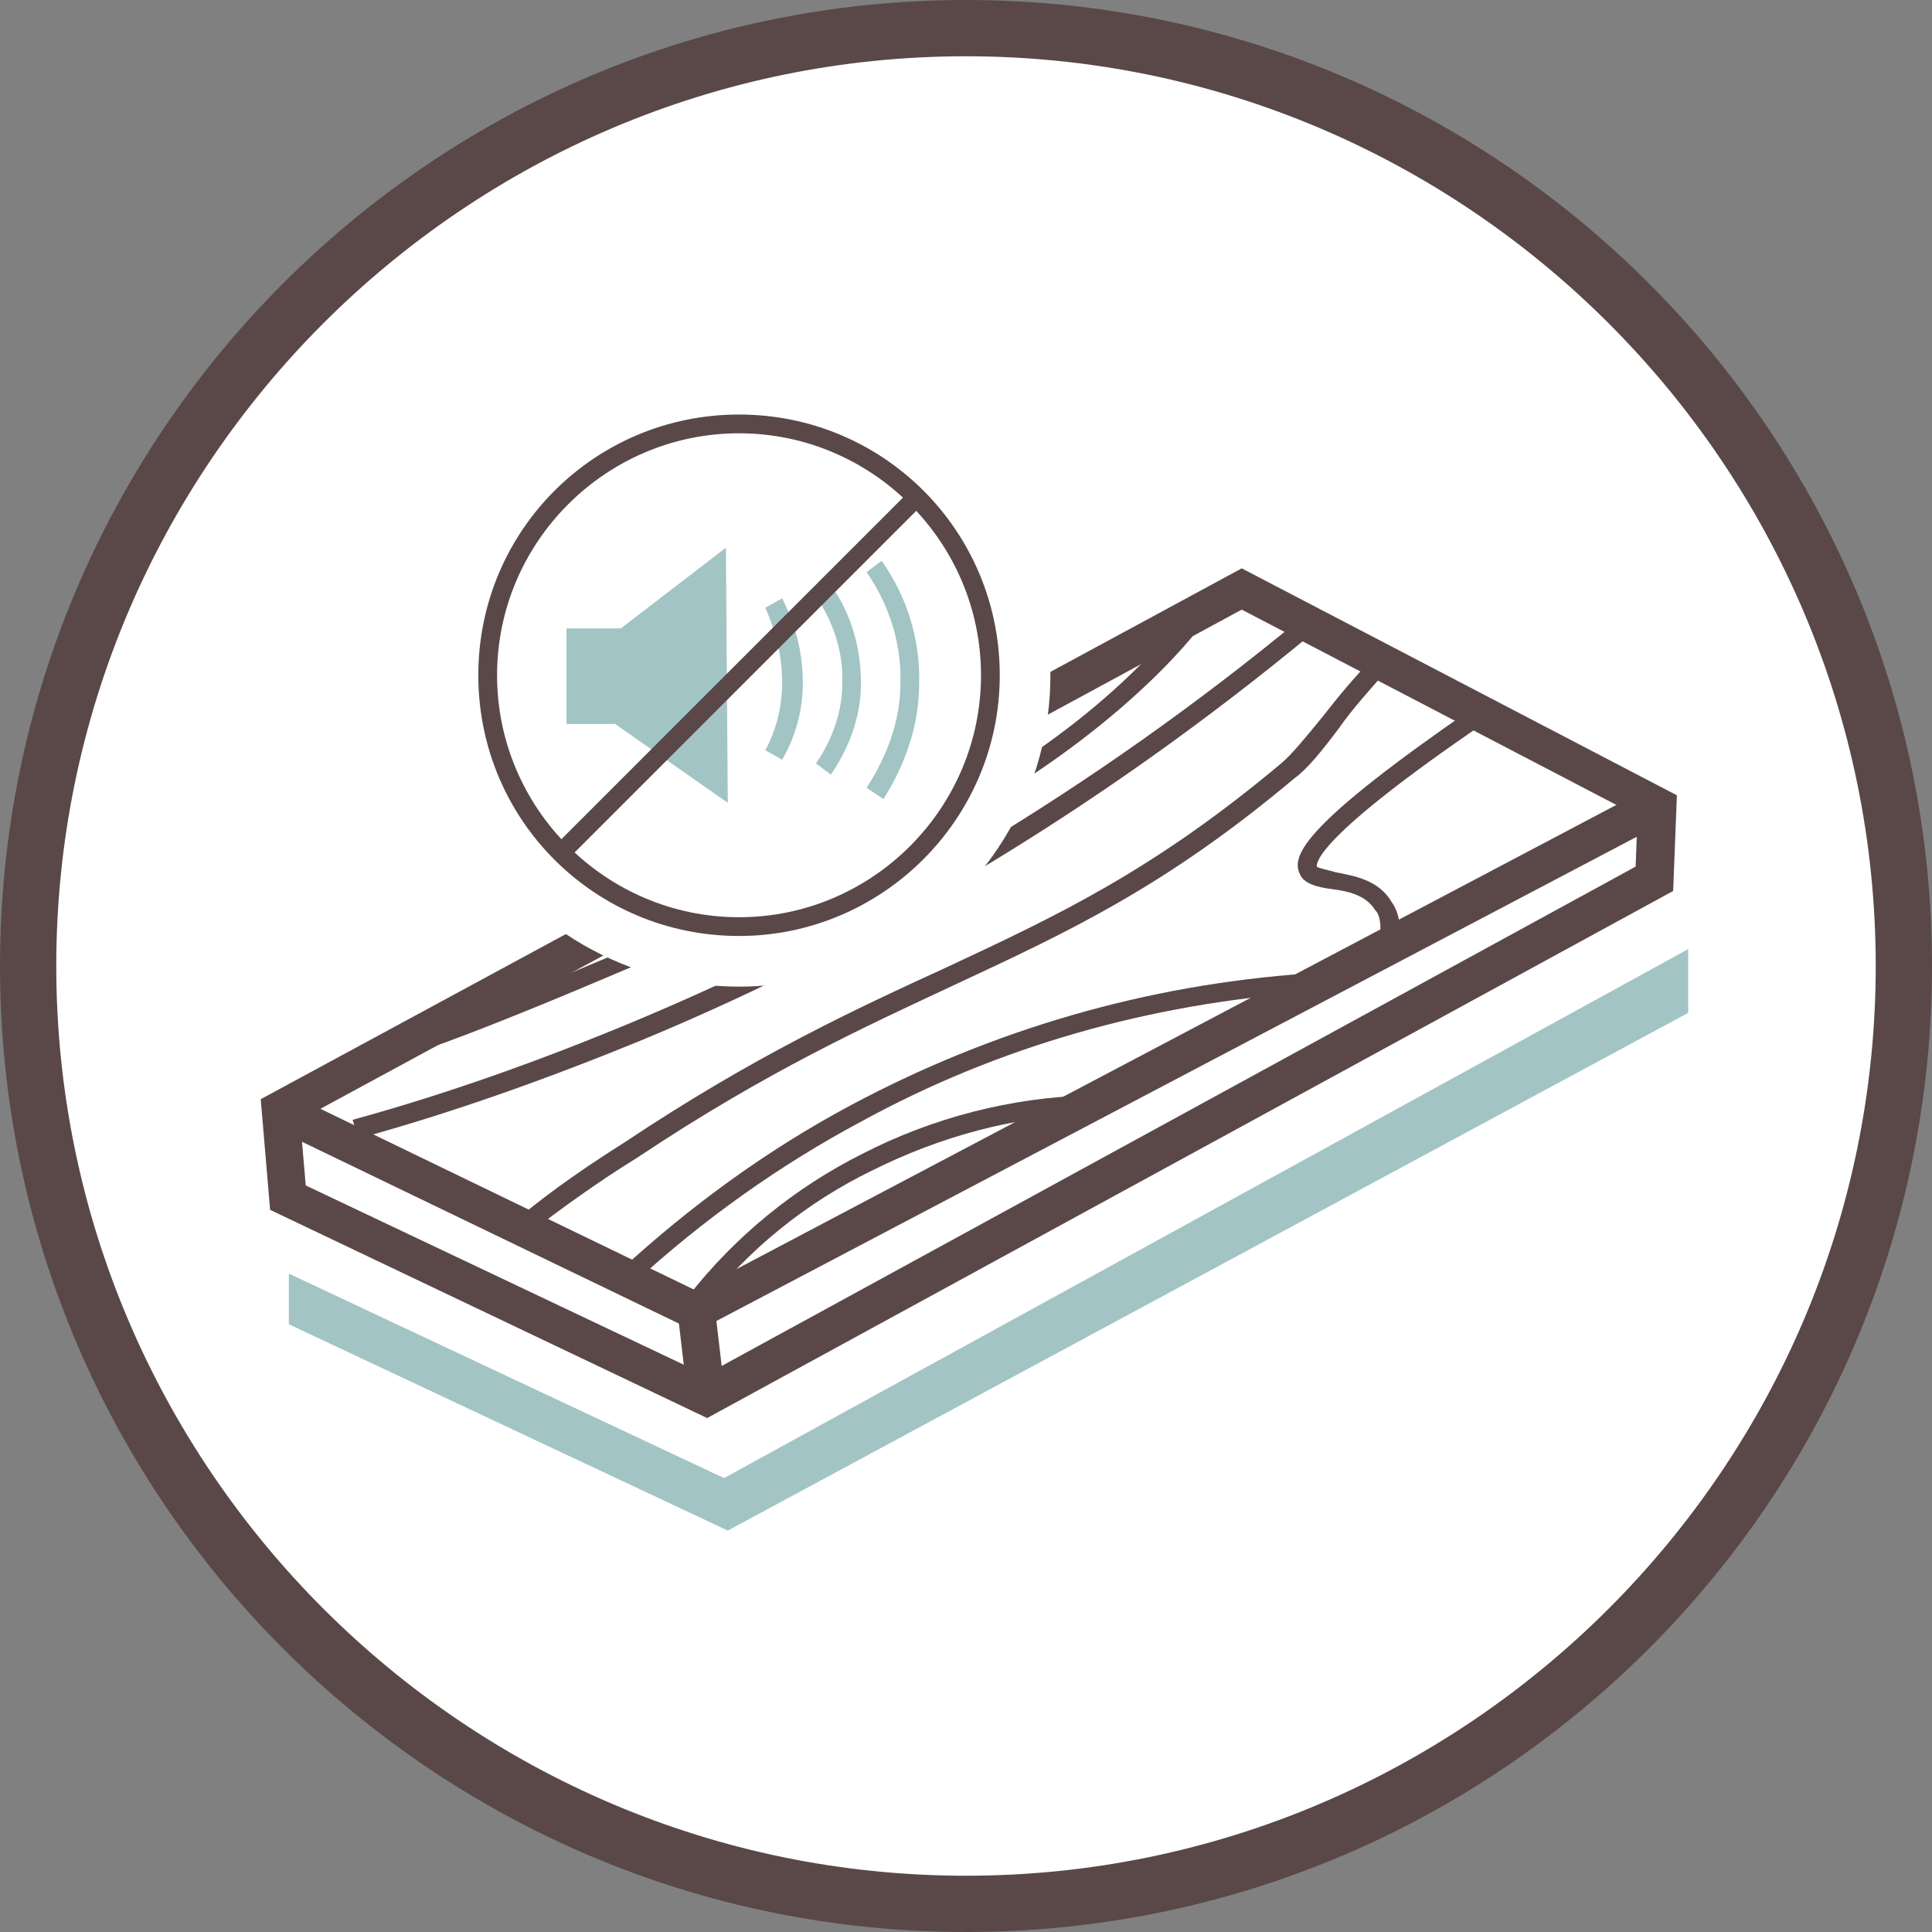 <?xml version="1.0" encoding="utf-8"?>
<!-- Generator: Adobe Illustrator 23.1.1, SVG Export Plug-In . SVG Version: 6.00 Build 0)  -->
<svg version="1.1" id="Layer_1" xmlns="http://www.w3.org/2000/svg" xmlns:xlink="http://www.w3.org/1999/xlink" x="0px" y="0px"
	 viewBox="0 0 103 103" style="enable-background:new 0 0 103 103;" xml:space="preserve">
<rect x="0" y="0" width="103" height="103" fill="#808080" stroke="none"/>
<style type="text/css">
	.st0{fill:#FFFFFF;}
	.st1{fill:#5A4848;}
	.st2{fill:#A2C4C5;}
</style>
<g>
	<circle class="st0" cx="51.5" cy="51.5" r="50"/>
	<path class="st1" d="M51.5,103C23.1,103,0,79.9,0,51.5S23.1,0,51.5,0C79.9,0,103,23.1,103,51.5S79.9,103,51.5,103z M51.5,3
		C24.8,3,3,24.8,3,51.5C3,78.2,24.8,100,51.5,100S100,78.2,100,51.5C100,24.8,78.2,3,51.5,3z"/>
</g>
<g>
	<g>
		<g>
			<g>
				<path class="st1" d="M37.7,75.6L14.4,64.5l-0.5-5.9l52.3-28.3l23.2,12.1l-0.2,5.1L37.7,75.6z M16.3,63.2l21.3,10.1l49.6-27.1
					l0.1-2.7l-21.1-11L16,59.7L16.3,63.2z"/>
				<polygon class="st1" points="37.1,71 14.5,60.1 15.4,58.3 37.1,68.8 87.9,42 88.8,43.8 				"/>
				<rect x="36.4" y="69.9" transform="matrix(0.993 -0.117 0.117 0.993 -8.192 4.869)" class="st1" width="2" height="4.6"/>
			</g>
			<path class="st1" d="M19.1,60.7l-0.3-1c5.1-1.4,10.1-3.2,14.9-5.2c12.7-5.3,24.7-12.5,35.5-21.4l0.6,0.8
				c-10.9,9-22.9,16.3-35.7,21.6C29.2,57.5,24.2,59.3,19.1,60.7z"/>
			<path class="st1" d="M28.4,65.6l-0.6-0.8c1.7-1.4,3.6-2.7,5.5-3.9c6.9-4.6,12.3-7.1,17.1-9.3c6-2.8,11.1-5.2,17.9-10.9
				c0.6-0.5,1.4-1.5,2.3-2.6c0.7-0.9,1.6-2,2.5-2.9l0.7,0.7c-0.8,0.9-1.7,1.9-2.4,2.9c-0.9,1.2-1.7,2.2-2.4,2.7
				c-6.9,5.8-12.1,8.2-18.1,11c-4.7,2.2-10,4.6-16.9,9.2C31.9,63,30.1,64.3,28.4,65.6z"/>
			<path class="st1" d="M33.8,68.4l-0.7-0.7c3.7-3.4,7.8-6.4,12.3-8.8c7.5-4,15.7-6.4,24.3-7l0.1,1c-8.5,0.6-16.6,2.9-23.9,6.9
				C41.6,62.1,37.5,65,33.8,68.4z"/>
			<path class="st1" d="M37.5,69.7l-0.8-0.6c2.5-3.2,5.7-5.8,9.3-7.6c3.7-1.9,7.9-3,12.1-3.1l0,1c-4,0.1-8,1.2-11.6,3
				C43,64.1,39.9,66.6,37.5,69.7z"/>
			<path class="st1" d="M74.6,49.9l-1-0.1c0-0.5,0-1-0.3-1.3c-0.5-0.8-1.5-1-2.3-1.1c-0.8-0.1-1.5-0.3-1.7-0.8
				c-0.5-1,0.3-2.7,9.3-8.9l0.6,0.8c-9.1,6.2-9,7.5-9,7.7c0.1,0.1,0.7,0.2,1,0.3c1,0.2,2.3,0.4,3,1.6C74.5,48.5,74.7,49.2,74.6,49.9
				z"/>
			<path class="st1" d="M20.3,56.6C20.3,56.6,20.3,56.6,20.3,56.6l0-1c0,0,0,0,0,0c2.2,0,28.1-11.3,32.2-13.8
				c7.6-4.5,10.9-9.3,11.5-10.1l0.8,0.6C63.1,34.9,59,39,53,42.6C49.3,44.9,22.8,56.6,20.3,56.6z"/>
		</g>
	</g>
	<polygon class="st2" points="38.8,81.6 90,54 90,50.6 38.6,78.8 15.4,67.9 15.4,70.6 	"/>
	<g>
		<circle class="st0" cx="39.4" cy="36" r="16.6"/>
		<g>
			<g>
				<circle class="st0" cx="39.4" cy="36" r="13.4"/>
				<path class="st1" d="M39.4,49.9c-7.7,0-13.9-6.2-13.9-13.9c0-7.7,6.2-13.9,13.9-13.9c7.7,0,13.9,6.2,13.9,13.9
					C53.3,43.7,47,49.9,39.4,49.9z M39.4,23.1c-7.1,0-12.9,5.8-12.9,12.9s5.8,12.9,12.9,12.9S52.3,43.1,52.3,36S46.5,23.1,39.4,23.1
					z"/>
			</g>
			<g>
				<polygon class="st2" points="30.2,33.5 33.1,33.5 38.7,29.2 38.8,42.8 32.8,38.6 30.2,38.6 				"/>
				<path class="st2" d="M41.7,40.5l-0.9-0.5c0.6-1.1,0.9-2.4,0.9-3.6c0-1.7-0.5-3.1-0.9-4l0.9-0.5c0.5,1,1.1,2.5,1.1,4.5
					C42.8,37.9,42.4,39.3,41.7,40.5z"/>
				<path class="st2" d="M44.3,41.3l-0.8-0.6c0.9-1.3,1.4-2.8,1.4-4.2c0.1-2-0.7-3.7-1.4-4.7l0.8-0.6c0.8,1.1,1.6,2.9,1.6,5.2
					C45.9,38.2,45.3,39.8,44.3,41.3z"/>
				<path class="st2" d="M47.1,42.6L46.2,42c1.1-1.7,1.8-3.6,1.8-5.5c0.1-2.6-0.9-4.7-1.8-6l0.8-0.6c1,1.4,2.1,3.7,2,6.6
					C49,38.6,48.3,40.7,47.1,42.6z"/>
			</g>
			<rect x="26" y="35.5" transform="matrix(0.707 -0.707 0.707 0.707 -13.933 38.404)" class="st1" width="26.8" height="1"/>
		</g>
	</g>
</g>
</svg>
